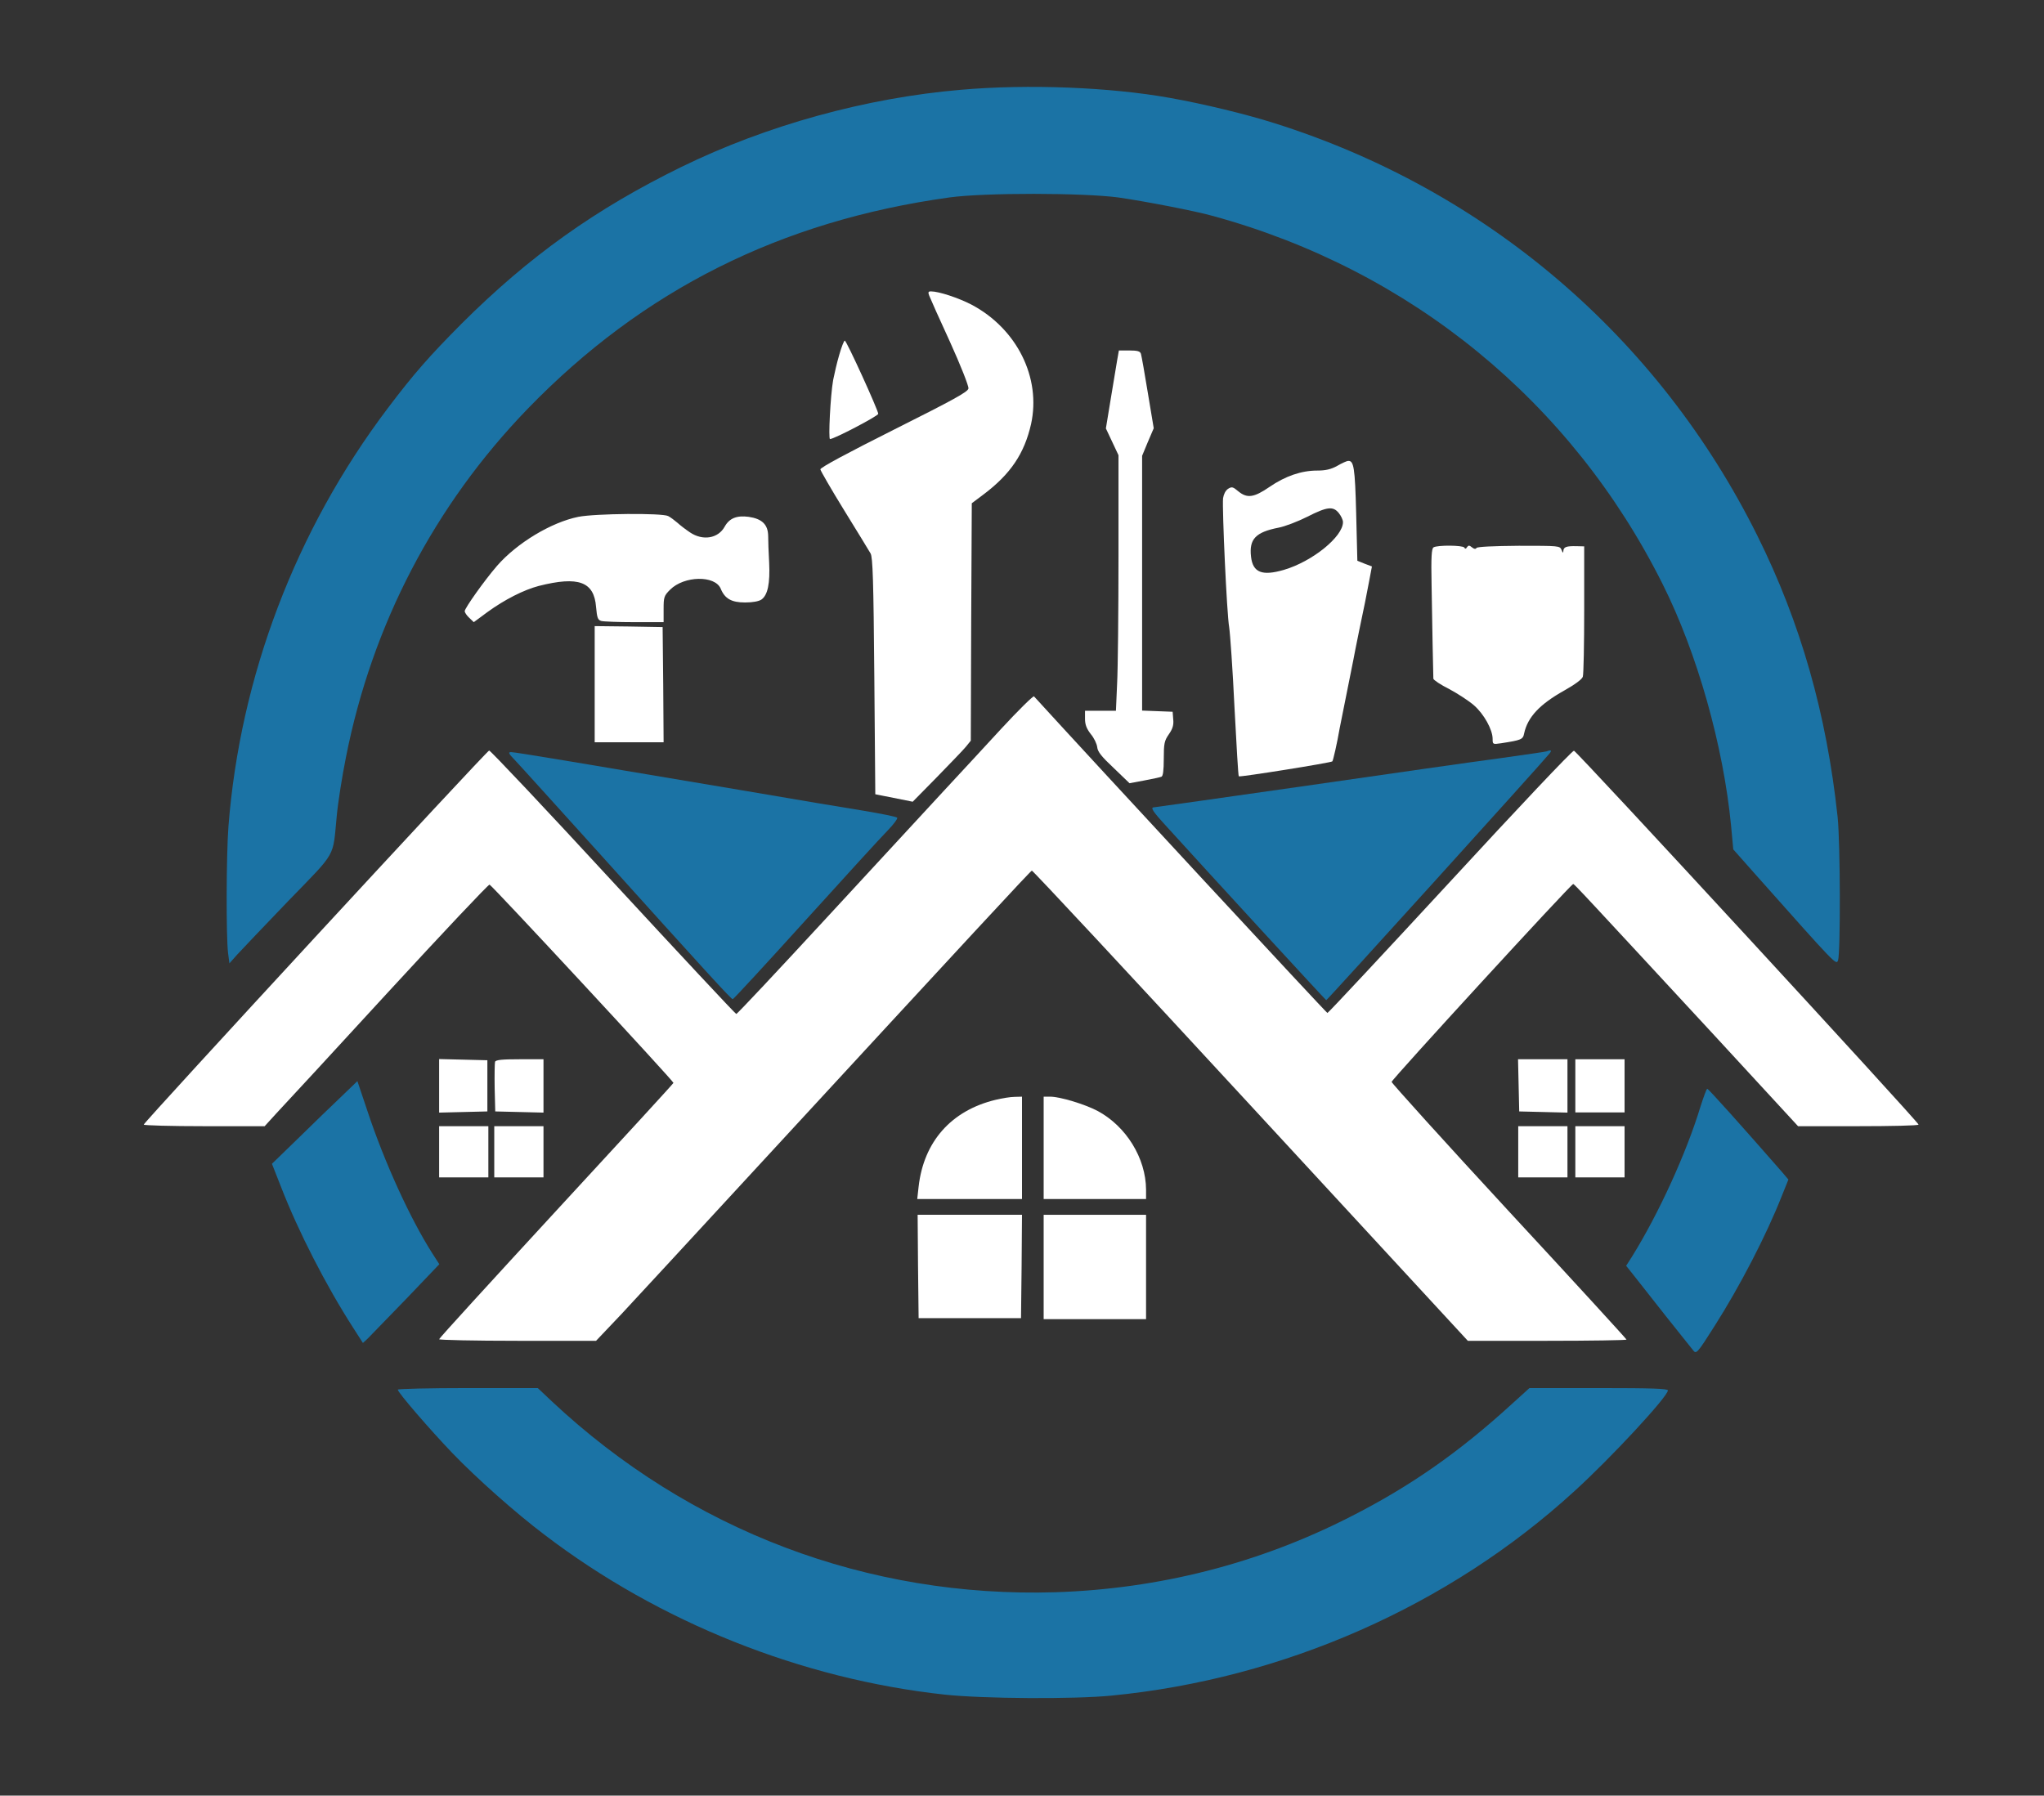 <?xml version="1.0" standalone="no"?>
<!DOCTYPE svg PUBLIC "-//W3C//DTD SVG 20010904//EN"
 "http://www.w3.org/TR/2001/REC-SVG-20010904/DTD/svg10.dtd">
<svg version="1.0" xmlns="http://www.w3.org/2000/svg"
 width="1038pt" height="912pt" viewBox="0 0 1038 912"
 preserveAspectRatio="xMidYMid meet">

<rect x="0" y="0" width="1038" height="912" fill="#333333" stroke="none"/>

<g transform="translate(0,912) scale(0.1,-0.1)"
fill="#1b73a5" stroke="none">
<path d="M4880 8664 c-482 -41 -986 -180 -1420 -392 -435 -213 -772 -453
-1116 -796 -164 -165 -244 -256 -376 -431 -466 -617 -749 -1362 -808 -2124
-11 -147 -12 -553 -2 -640 l7 -54 39 44 c22 24 139 147 260 273 249 257 225
216 246 431 6 66 27 201 47 300 133 673 449 1279 923 1769 584 603 1284 954
2140 1073 178 25 683 24 860 0 132 -19 388 -68 480 -94 1004 -275 1820 -943
2283 -1869 176 -351 309 -823 348 -1229 l11 -119 116 -131 c408 -459 406 -457
416 -433 13 35 12 595 -2 728 -56 524 -188 988 -408 1430 -502 1009 -1377
1756 -2454 2095 -142 45 -360 98 -530 128 -301 54 -718 71 -1060 41z"/>
<path fill="#ffffff" d="M4719 7618 c5 -13 52 -119 106 -236 53 -117 95 -223 93 -235 -2 -17
-73 -56 -378 -209 -237 -119 -375 -193 -374 -202 1 -7 55 -101 121 -208 66
-107 126 -205 134 -219 11 -19 15 -137 19 -624 l5 -599 95 -19 95 -19 122 124
c66 68 133 137 147 154 l26 32 2 603 3 603 60 45 c138 104 207 208 241 357 52
236 -72 485 -303 607 -66 34 -165 67 -205 67 -14 0 -16 -4 -9 -22z"/>
<path fill="#ffffff" d="M4262 7318 c-12 -40 -25 -98 -31 -128 -14 -79 -25 -300 -16 -300 21
0 244 117 245 128 0 18 -161 372 -170 372 -4 0 -17 -33 -28 -72z"/>
<path fill="#ffffff" d="M5672 7283 c-5 -32 -20 -121 -33 -199 l-23 -140 32 -68 32 -68 0
-513 c0 -281 -3 -573 -7 -648 l-6 -137 -79 0 -78 0 0 -41 c0 -29 8 -50 29 -77
17 -20 31 -50 33 -67 2 -23 23 -49 84 -106 l80 -77 75 14 c41 8 80 16 87 19 8
3 12 31 12 92 0 77 3 91 26 124 19 27 25 47 22 75 l-3 39 -77 3 -78 3 0 647 0
647 29 70 30 70 -30 180 c-16 99 -32 188 -35 198 -4 13 -17 17 -59 17 l-53 0
-10 -57z"/>
<path fill="#ffffff" d="M6791 6754 c-32 -18 -60 -24 -102 -24 -80 0 -162 -28 -242 -83 -80
-55 -114 -59 -159 -22 -27 23 -33 24 -52 12 -13 -9 -22 -28 -25 -48 -5 -53 19
-587 31 -654 5 -33 18 -216 27 -407 10 -191 19 -349 22 -351 5 -5 469 69 475
76 4 4 25 96 37 167 3 14 19 93 35 175 17 83 32 161 35 175 2 14 16 81 30 151
30 143 31 148 50 248 l14 74 -37 14 -37 15 -6 240 c-6 235 -12 269 -41 267 -6
0 -31 -11 -55 -25z m8 -240 c12 -15 21 -35 21 -46 0 -74 -156 -200 -299 -242
-112 -33 -159 -14 -168 67 -10 89 23 124 140 147 32 6 97 31 145 55 102 52
132 55 161 19z"/>
<path fill="#ffffff" d="M2937 6495 c-138 -28 -312 -133 -413 -249 -64 -74 -164 -215 -164
-230 0 -7 10 -22 23 -34 l23 -22 69 51 c88 64 185 113 261 133 202 51 281 22
291 -107 5 -56 9 -66 27 -71 11 -3 87 -6 169 -6 l147 0 0 66 c0 61 2 68 33 99
71 71 228 74 257 5 21 -51 55 -70 124 -70 39 0 70 6 83 15 32 23 44 82 39 187
-3 51 -5 112 -5 136 -1 58 -31 87 -99 97 -61 8 -98 -7 -122 -50 -33 -60 -111
-73 -176 -29 -21 14 -50 36 -64 49 -14 12 -35 28 -47 34 -31 16 -370 13 -456
-4z"/>
<path fill="#ffffff" d="M7280 6340 c-10 -6 -13 -47 -10 -192 3 -193 8 -455 9 -475 1 -7 37
-31 81 -53 43 -23 100 -60 126 -83 50 -44 94 -123 94 -170 0 -28 1 -28 43 -22
103 16 111 19 117 50 18 83 79 148 204 218 55 31 90 57 94 70 4 12 7 166 7
342 l0 320 -40 1 c-51 1 -65 -4 -66 -25 0 -11 -3 -10 -9 6 -9 21 -12 21 -217
21 -130 -1 -211 -5 -215 -11 -4 -7 -12 -6 -23 3 -13 11 -18 11 -25 1 -5 -9
-10 -10 -14 -2 -8 12 -136 13 -156 1z"/>
<path fill="#ffffff" d="M3020 5645 l0 -295 175 0 175 0 -2 293 -3 292 -172 3 -173 2 0 -295z"/>
<path fill="#ffffff" d="M5084 5418 c-87 -95 -220 -238 -294 -318 -74 -80 -339 -367 -589
-638 -250 -271 -457 -492 -462 -492 -4 0 -286 302 -626 670 -340 369 -623 669
-629 668 -15 -4 -1754 -1888 -1754 -1900 0 -4 138 -8 307 -8 l307 0 62 68 c35
37 290 313 566 614 277 301 508 546 514 545 11 -2 934 -997 934 -1007 0 -3
-268 -295 -595 -649 -327 -355 -595 -648 -595 -653 0 -4 179 -8 399 -8 l398 0
130 137 c71 76 369 399 663 718 1136 1232 1412 1530 1420 1533 4 2 504 -535
1111 -1193 l1103 -1195 403 0 c222 0 403 3 403 6 0 3 -268 296 -597 651 -328
355 -596 652 -596 658 0 12 911 1005 922 1005 6 0 41 -38 720 -772 l422 -458
304 0 c167 0 306 3 308 8 5 8 -1732 1893 -1750 1899 -7 3 -289 -296 -628 -664
-339 -367 -620 -668 -624 -668 -5 0 -1183 1271 -1490 1608 -4 4 -79 -70 -167
-165z"/>
<path d="M7855 5304 c-5 -2 -109 -17 -230 -34 -121 -16 -564 -79 -985 -140
-421 -60 -771 -110 -777 -110 -23 0 -14 -16 65 -102 214 -236 804 -878 807
-878 5 0 1096 1205 1134 1253 13 16 8 20 -14 11z"/>
<path d="M2616 5258 c23 -24 209 -230 415 -458 553 -614 682 -755 690 -755 4
0 170 180 369 400 199 220 387 426 418 457 31 32 52 61 48 65 -4 5 -80 20
-169 35 -89 14 -362 60 -607 102 -823 139 -1164 196 -1184 196 -17 0 -14 -7
20 -42z"/>
<path fill="#ffffff" d="M2230 3605 l0 -136 123 3 122 3 0 130 0 130 -122 3 -123 3 0 -136z"/>
<path fill="#ffffff" d="M2514 3727 c-2 -7 -3 -67 -2 -133 l3 -119 123 -3 122 -3 0 136 0 135
-120 0 c-90 0 -122 -3 -126 -13z"/>
<path fill="#ffffff" d="M7712 3608 l3 -133 123 -3 122 -3 0 136 0 135 -125 0 -126 0 3 -132z"/>
<path fill="#ffffff" d="M8000 3605 l0 -135 125 0 125 0 0 135 0 135 -125 0 -125 0 0 -135z"/>
<path d="M1735 3552 c-44 -42 -142 -136 -217 -210 l-137 -133 46 -117 c88
-227 229 -502 366 -715 l50 -78 25 23 c13 13 100 103 194 200 l169 177 -36 56
c-112 176 -242 460 -329 722 l-51 152 -80 -77z"/>
<path d="M8635 3498 c-71 -234 -211 -541 -347 -760 l-30 -47 39 -49 c21 -27
94 -120 163 -207 69 -86 131 -164 138 -173 16 -21 21 -16 109 123 128 201 263
461 342 662 l33 82 -33 39 c-209 239 -373 422 -379 422 -4 0 -19 -42 -35 -92z"/>
<path fill="#ffffff" d="M5056 3534 c-225 -54 -365 -212 -391 -441 l-7 -63 266 0 266 0 0 260
0 260 -37 -1 c-21 0 -64 -7 -97 -15z"/>
<path fill="#ffffff" d="M5300 3290 l0 -260 260 0 260 0 0 48 c-1 160 -101 322 -247 400 -65
34 -190 72 -240 72 l-33 0 0 -260z"/>
<path fill="#ffffff" d="M2230 3270 l0 -130 125 0 125 0 0 130 0 130 -125 0 -125 0 0 -130z"/>
<path fill="#ffffff" d="M2510 3270 l0 -130 125 0 125 0 0 130 0 130 -125 0 -125 0 0 -130z"/>
<path fill="#ffffff" d="M7710 3270 l0 -130 125 0 125 0 0 130 0 130 -125 0 -125 0 0 -130z"/>
<path fill="#ffffff" d="M8000 3270 l0 -130 125 0 125 0 0 130 0 130 -125 0 -125 0 0 -130z"/>
<path fill="#ffffff" d="M4662 2688 l3 -263 260 0 260 0 3 263 2 262 -265 0 -265 0 2 -262z"/>
<path fill="#ffffff" d="M5300 2685 l0 -265 260 0 260 0 0 265 0 265 -260 0 -260 0 0 -265z"/>
<path d="M2020 2062 c0 -14 163 -203 278 -323 121 -126 320 -303 467 -414 583
-445 1306 -733 2032 -812 194 -21 658 -24 848 -5 873 85 1714 456 2350 1038
187 170 474 480 475 512 0 9 -77 12 -351 12 l-352 0 -85 -77 c-273 -250 -523
-424 -827 -578 -465 -237 -970 -365 -1495 -382 -954 -29 -1857 313 -2557 969
l-72 68 -355 0 c-196 0 -356 -4 -356 -8z"/>
</g>
</svg>
